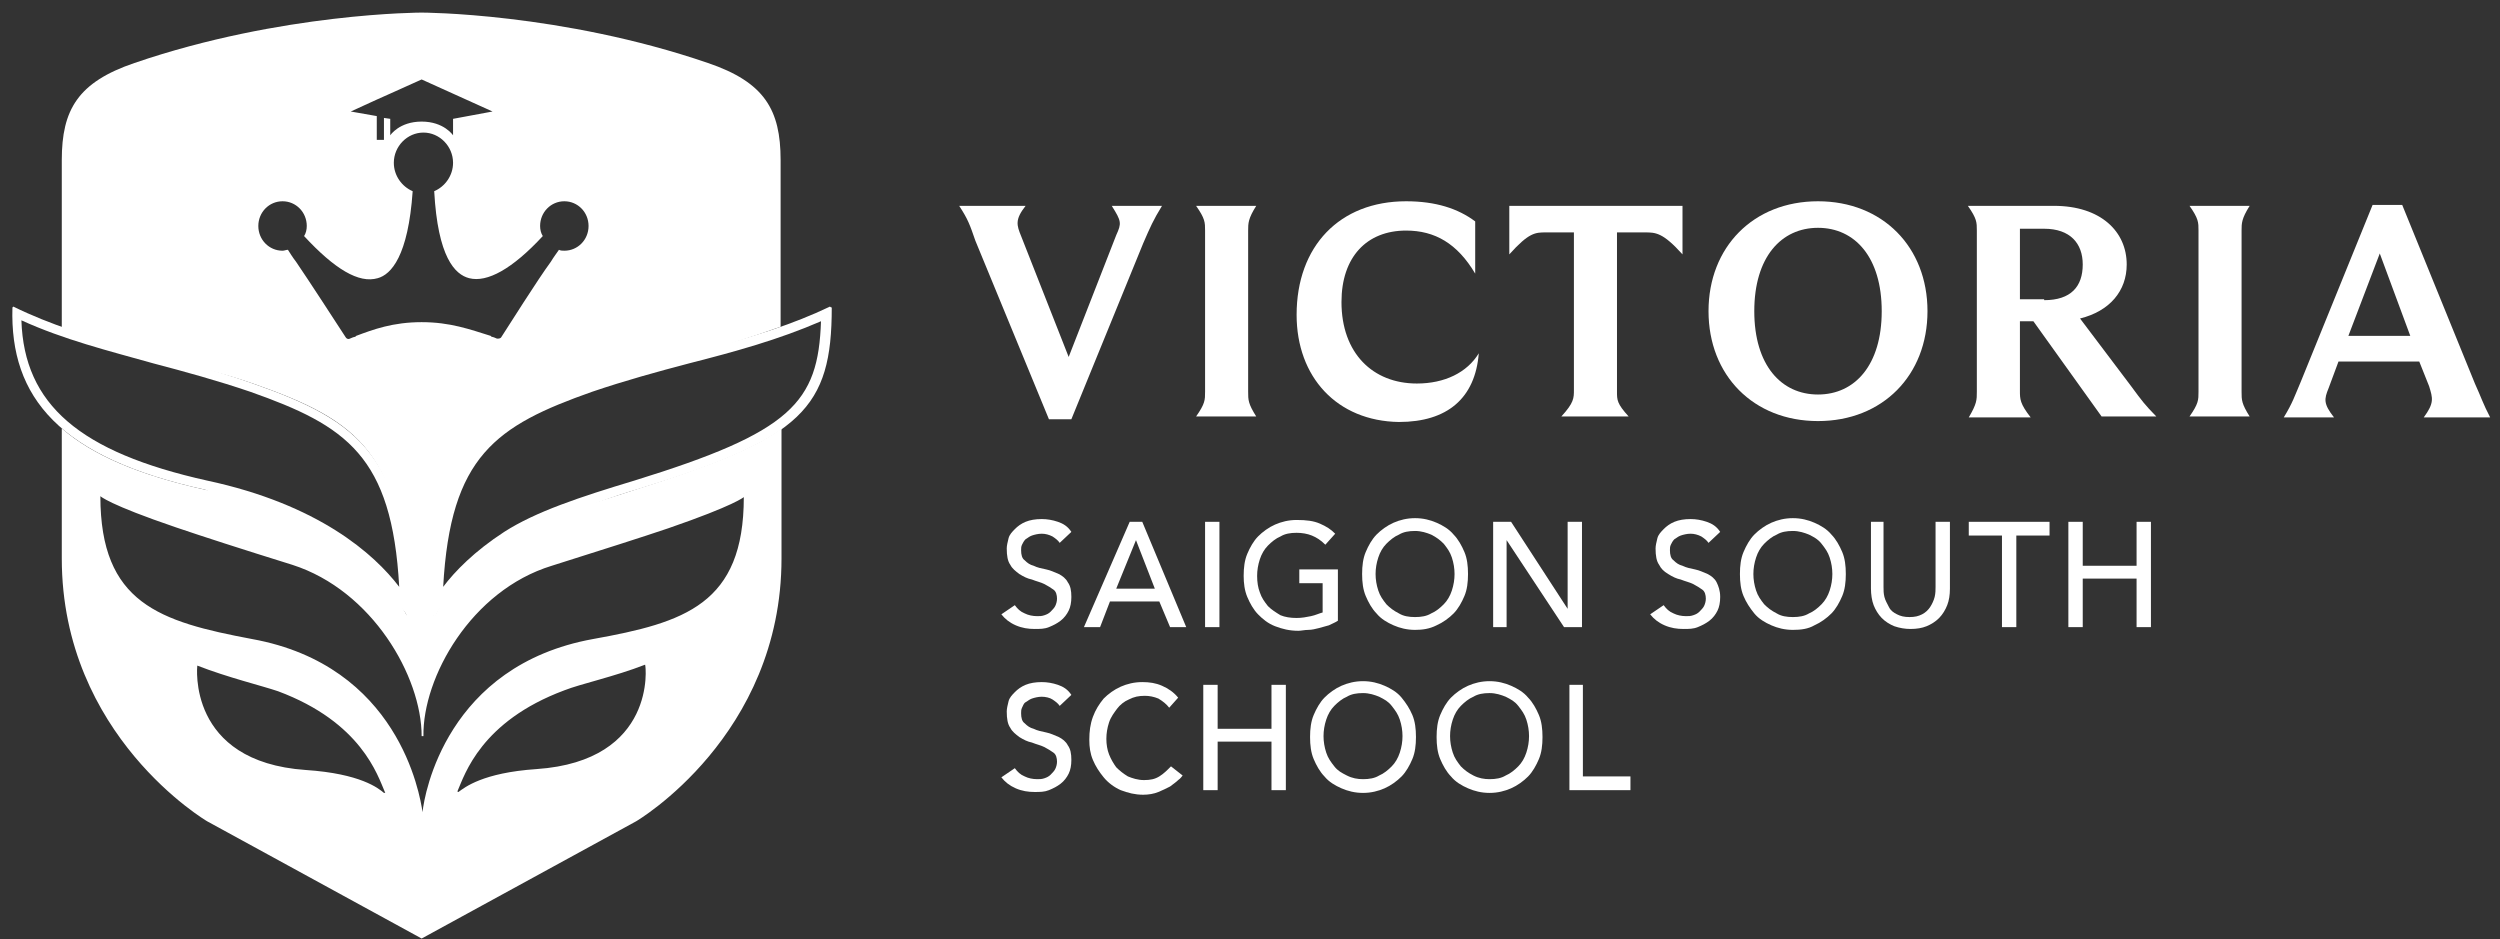 <svg width="189" height="71" viewBox="0 0 189 71" fill="none" xmlns="http://www.w3.org/2000/svg">
<rect x="0" y="0" width="189" height="71" fill="#333333" stroke="none"/>
<path d="M72.515 15.562H77.535C76.721 16.6 76.857 17.016 77.196 17.847L80.792 26.986L84.387 17.777C84.794 16.877 84.794 16.739 84.048 15.562H87.847C87.169 16.669 86.965 17.154 86.423 18.401L80.995 31.694H79.299L73.736 18.193C73.329 17.016 73.193 16.6 72.515 15.562Z" fill="white"/>
<path d="M91.104 29.617V17.431C91.104 16.808 91.104 16.531 90.425 15.562H94.971C94.36 16.531 94.36 16.877 94.36 17.431V29.617C94.36 30.24 94.36 30.517 94.971 31.486H90.425C91.104 30.517 91.104 30.24 91.104 29.617Z" fill="white"/>
<path d="M98.024 23.801C98.024 18.608 101.28 15.216 106.301 15.216C108.54 15.216 110.236 15.769 111.525 16.739V20.685C110.168 18.401 108.472 17.431 106.301 17.431C103.316 17.431 101.416 19.439 101.416 22.832C101.416 26.709 103.791 28.994 107.115 28.994C109.218 28.994 110.914 28.163 111.796 26.709C111.525 30.102 109.422 31.902 105.758 31.902C101.077 31.833 98.024 28.509 98.024 23.801Z" fill="white"/>
<path d="M114.035 15.562H127.197V19.231C125.704 17.57 125.161 17.57 124.347 17.57H122.244V29.617C122.244 30.24 122.244 30.517 123.126 31.486H118.038C118.988 30.448 118.988 30.102 118.988 29.479V17.57H116.884C116.07 17.57 115.595 17.57 114.103 19.231V15.562H114.035Z" fill="white"/>
<path d="M129.164 23.524C129.164 18.677 132.556 15.216 137.441 15.216C142.326 15.216 145.718 18.677 145.718 23.524C145.718 28.371 142.326 31.833 137.441 31.833C132.556 31.833 129.164 28.371 129.164 23.524ZM137.441 29.825C140.223 29.825 142.258 27.609 142.258 23.524C142.258 19.439 140.223 17.223 137.441 17.223C134.659 17.223 132.624 19.439 132.624 23.524C132.624 27.609 134.659 29.825 137.441 29.825Z" fill="white"/>
<path d="M149.449 29.617V17.431C149.449 16.808 149.449 16.531 148.771 15.562H155.284C158.812 15.562 160.779 17.5 160.779 19.993C160.779 22.001 159.49 23.524 157.251 24.078L161.118 29.202C161.933 30.309 162.136 30.586 163.018 31.486H158.88L153.723 24.286H152.706V29.548C152.706 30.171 152.706 30.517 153.52 31.556H148.839C149.449 30.517 149.449 30.24 149.449 29.617ZM154.538 22.693C156.573 22.693 157.455 21.655 157.455 19.993C157.455 18.401 156.505 17.293 154.538 17.293H152.706V22.624H154.538V22.693Z" fill="white"/>
<path d="M166.207 29.617V17.431C166.207 16.808 166.207 16.531 165.528 15.562H170.074C169.463 16.531 169.463 16.877 169.463 17.431V29.617C169.463 30.24 169.463 30.517 170.074 31.486H165.528C166.207 30.517 166.207 30.24 166.207 29.617Z" fill="white"/>
<path d="M173.941 28.855L179.368 15.492H181.607L187.102 28.994C187.577 30.032 187.713 30.517 188.256 31.556H183.235C184.05 30.448 183.914 30.102 183.642 29.202L182.896 27.332H176.79L176.044 29.34C175.705 30.171 175.637 30.517 176.451 31.556H172.652C173.33 30.448 173.466 29.963 173.941 28.855ZM182.218 25.393L179.911 19.162L177.537 25.393H182.218Z" fill="white"/>
<path d="M76.721 45.75C76.924 46.027 77.128 46.234 77.467 46.373C77.739 46.511 78.078 46.581 78.417 46.581C78.621 46.581 78.756 46.581 78.96 46.511C79.163 46.442 79.299 46.373 79.435 46.234C79.57 46.096 79.706 45.957 79.774 45.819C79.842 45.68 79.91 45.473 79.91 45.265C79.91 44.988 79.842 44.711 79.638 44.573C79.435 44.434 79.231 44.296 78.96 44.157C78.689 44.019 78.349 43.949 78.01 43.811C77.671 43.742 77.399 43.603 77.06 43.395C76.789 43.188 76.517 42.98 76.382 42.703C76.178 42.426 76.11 42.011 76.11 41.457C76.11 41.249 76.178 40.972 76.246 40.695C76.314 40.418 76.517 40.211 76.721 40.003C76.924 39.795 77.196 39.587 77.535 39.449C77.874 39.31 78.281 39.241 78.756 39.241C79.163 39.241 79.57 39.31 79.978 39.449C80.385 39.587 80.724 39.795 80.995 40.211L80.113 41.041C79.978 40.834 79.774 40.695 79.57 40.557C79.299 40.418 79.028 40.349 78.756 40.349C78.485 40.349 78.213 40.418 78.01 40.487C77.806 40.557 77.671 40.695 77.535 40.764C77.399 40.903 77.332 41.041 77.264 41.18C77.196 41.318 77.196 41.457 77.196 41.595C77.196 41.941 77.264 42.218 77.467 42.357C77.671 42.565 77.874 42.703 78.146 42.772C78.417 42.911 78.756 42.98 79.096 43.049C79.435 43.119 79.706 43.257 80.045 43.395C80.317 43.534 80.588 43.742 80.724 44.019C80.927 44.296 80.995 44.642 80.995 45.127C80.995 45.542 80.927 45.888 80.792 46.165C80.656 46.442 80.452 46.719 80.181 46.927C79.91 47.134 79.638 47.273 79.299 47.411C78.96 47.55 78.621 47.55 78.213 47.55C77.739 47.55 77.264 47.481 76.789 47.273C76.314 47.065 75.975 46.788 75.703 46.442L76.721 45.75Z" fill="white"/>
<path d="M85.405 39.449H86.355L89.679 47.411H88.458L87.644 45.473H83.912L83.166 47.411H81.945L85.405 39.449ZM87.305 44.503L85.88 40.834L84.387 44.503H87.305Z" fill="white"/>
<path d="M91.104 39.449H92.189V47.411H91.104V39.449Z" fill="white"/>
<path d="M101.145 42.98V46.927C100.941 47.065 100.738 47.134 100.466 47.273C100.195 47.342 99.991 47.411 99.72 47.481C99.449 47.55 99.177 47.619 98.906 47.619C98.635 47.619 98.363 47.688 98.16 47.688C97.481 47.688 96.938 47.55 96.396 47.342C95.853 47.134 95.446 46.788 95.107 46.442C94.767 46.096 94.496 45.611 94.293 45.127C94.089 44.642 94.021 44.088 94.021 43.534C94.021 42.911 94.089 42.357 94.293 41.872C94.496 41.388 94.767 40.903 95.107 40.557C95.446 40.211 95.921 39.864 96.396 39.657C96.871 39.449 97.413 39.31 98.024 39.31C98.77 39.31 99.313 39.38 99.788 39.587C100.263 39.795 100.602 40.003 100.941 40.349L100.195 41.18C99.856 40.834 99.516 40.626 99.177 40.487C98.838 40.349 98.431 40.28 98.024 40.28C97.549 40.28 97.142 40.349 96.803 40.557C96.463 40.695 96.124 40.972 95.853 41.249C95.582 41.526 95.378 41.872 95.242 42.288C95.107 42.703 95.039 43.119 95.039 43.534C95.039 44.019 95.107 44.434 95.242 44.78C95.378 45.196 95.582 45.473 95.853 45.819C96.124 46.096 96.463 46.303 96.803 46.511C97.142 46.65 97.549 46.719 98.024 46.719C98.431 46.719 98.77 46.65 99.109 46.581C99.449 46.511 99.72 46.373 99.991 46.303V44.088H98.227V43.049H101.145V42.98Z" fill="white"/>
<path d="M106.979 47.619C106.369 47.619 105.826 47.481 105.351 47.273C104.876 47.065 104.401 46.788 104.062 46.373C103.723 46.027 103.451 45.542 103.248 45.057C103.044 44.573 102.976 44.019 102.976 43.395C102.976 42.772 103.044 42.218 103.248 41.734C103.451 41.249 103.723 40.764 104.062 40.418C104.401 40.072 104.876 39.726 105.351 39.518C105.826 39.31 106.369 39.172 106.979 39.172C107.59 39.172 108.133 39.31 108.607 39.518C109.082 39.726 109.557 40.003 109.896 40.418C110.236 40.764 110.507 41.249 110.711 41.734C110.914 42.218 110.982 42.772 110.982 43.395C110.982 44.019 110.914 44.573 110.711 45.057C110.507 45.542 110.236 46.027 109.896 46.373C109.557 46.719 109.082 47.065 108.607 47.273C108.065 47.55 107.522 47.619 106.979 47.619ZM106.979 46.65C107.454 46.65 107.861 46.581 108.2 46.373C108.54 46.234 108.879 45.957 109.15 45.68C109.422 45.403 109.625 45.057 109.761 44.642C109.896 44.226 109.964 43.811 109.964 43.395C109.964 42.98 109.896 42.565 109.761 42.149C109.625 41.734 109.422 41.457 109.15 41.111C108.879 40.834 108.607 40.626 108.2 40.418C107.861 40.28 107.454 40.141 106.979 40.141C106.504 40.141 106.097 40.211 105.758 40.418C105.419 40.557 105.08 40.834 104.808 41.111C104.537 41.388 104.333 41.734 104.198 42.149C104.062 42.565 103.994 42.98 103.994 43.395C103.994 43.811 104.062 44.226 104.198 44.642C104.333 45.057 104.537 45.334 104.808 45.68C105.08 45.957 105.351 46.165 105.758 46.373C106.097 46.581 106.504 46.65 106.979 46.65Z" fill="white"/>
<path d="M112.882 39.449H114.238L118.513 46.027V39.449H119.598V47.411H118.241L113.899 40.834V47.411H112.882V39.449Z" fill="white"/>
<path d="M125.772 45.75C125.975 46.027 126.179 46.234 126.518 46.373C126.79 46.511 127.129 46.581 127.468 46.581C127.672 46.581 127.807 46.581 128.011 46.511C128.214 46.442 128.35 46.373 128.486 46.234C128.621 46.096 128.757 45.957 128.825 45.819C128.893 45.68 128.961 45.473 128.961 45.265C128.961 44.988 128.893 44.711 128.689 44.573C128.486 44.434 128.282 44.296 128.011 44.157C127.739 44.019 127.4 43.949 127.061 43.811C126.722 43.742 126.45 43.603 126.111 43.395C125.772 43.188 125.568 42.98 125.433 42.703C125.229 42.426 125.161 42.011 125.161 41.457C125.161 41.249 125.229 40.972 125.297 40.695C125.365 40.418 125.568 40.211 125.772 40.003C125.975 39.795 126.247 39.587 126.586 39.449C126.925 39.31 127.332 39.241 127.807 39.241C128.214 39.241 128.621 39.31 129.028 39.449C129.435 39.587 129.775 39.795 130.046 40.211L129.164 41.041C129.028 40.834 128.825 40.695 128.621 40.557C128.35 40.418 128.079 40.349 127.807 40.349C127.536 40.349 127.264 40.418 127.061 40.487C126.857 40.557 126.722 40.695 126.586 40.764C126.45 40.903 126.382 41.041 126.315 41.18C126.247 41.318 126.247 41.457 126.247 41.595C126.247 41.941 126.315 42.218 126.518 42.357C126.722 42.565 126.925 42.703 127.197 42.772C127.468 42.911 127.807 42.98 128.146 43.049C128.486 43.119 128.757 43.257 129.096 43.395C129.368 43.534 129.639 43.742 129.775 44.019C129.91 44.296 130.046 44.642 130.046 45.127C130.046 45.542 129.978 45.888 129.843 46.165C129.707 46.442 129.503 46.719 129.232 46.927C128.961 47.134 128.689 47.273 128.35 47.411C128.011 47.55 127.672 47.55 127.264 47.55C126.79 47.55 126.315 47.481 125.84 47.273C125.365 47.065 125.026 46.788 124.754 46.442L125.772 45.75Z" fill="white"/>
<path d="M135.541 47.619C134.931 47.619 134.388 47.481 133.913 47.273C133.438 47.065 132.963 46.788 132.624 46.373C132.285 45.957 132.013 45.542 131.81 45.057C131.606 44.573 131.539 44.019 131.539 43.395C131.539 42.772 131.606 42.218 131.81 41.734C132.013 41.249 132.285 40.764 132.624 40.418C132.963 40.072 133.438 39.726 133.913 39.518C134.388 39.31 134.931 39.172 135.541 39.172C136.152 39.172 136.695 39.31 137.17 39.518C137.645 39.726 138.119 40.003 138.459 40.418C138.798 40.764 139.069 41.249 139.273 41.734C139.476 42.218 139.544 42.772 139.544 43.395C139.544 44.019 139.476 44.573 139.273 45.057C139.069 45.542 138.798 46.027 138.459 46.373C138.119 46.719 137.645 47.065 137.17 47.273C136.695 47.55 136.152 47.619 135.541 47.619ZM135.541 46.65C136.016 46.65 136.423 46.581 136.763 46.373C137.102 46.234 137.441 45.957 137.712 45.68C137.984 45.403 138.187 45.057 138.323 44.642C138.459 44.226 138.526 43.811 138.526 43.395C138.526 42.98 138.459 42.565 138.323 42.149C138.187 41.734 137.984 41.457 137.712 41.111C137.441 40.764 137.17 40.626 136.763 40.418C136.423 40.28 136.016 40.141 135.541 40.141C135.066 40.141 134.659 40.211 134.32 40.418C133.981 40.557 133.642 40.834 133.37 41.111C133.099 41.388 132.895 41.734 132.76 42.149C132.624 42.565 132.556 42.98 132.556 43.395C132.556 43.811 132.624 44.226 132.76 44.642C132.895 45.057 133.099 45.334 133.37 45.68C133.642 45.957 133.913 46.165 134.32 46.373C134.659 46.581 135.066 46.65 135.541 46.65Z" fill="white"/>
<path d="M142.394 39.449V44.365C142.394 44.642 142.394 44.849 142.461 45.127C142.529 45.403 142.665 45.611 142.801 45.888C142.936 46.165 143.14 46.303 143.411 46.442C143.683 46.581 143.954 46.65 144.361 46.65C144.768 46.65 145.039 46.581 145.311 46.442C145.582 46.303 145.786 46.096 145.921 45.888C146.057 45.68 146.193 45.403 146.261 45.127C146.328 44.849 146.328 44.573 146.328 44.365V39.449H147.414V44.503C147.414 44.988 147.346 45.403 147.21 45.75C147.075 46.096 146.871 46.442 146.6 46.719C146.328 46.996 145.989 47.204 145.65 47.342C145.311 47.481 144.904 47.55 144.429 47.55C144.022 47.55 143.615 47.481 143.208 47.342C142.868 47.204 142.529 46.996 142.258 46.719C141.987 46.442 141.783 46.096 141.647 45.75C141.512 45.403 141.444 44.919 141.444 44.503V39.449H142.394Z" fill="white"/>
<path d="M151.349 40.487H148.839V39.449H154.945V40.487H152.434V47.411H151.349V40.487Z" fill="white"/>
<path d="M156.369 39.449H157.455V42.772H161.525V39.449H162.611V47.411H161.525V43.742H157.455V47.411H156.369V39.449Z" fill="white"/>
<path d="M76.721 58.074C76.924 58.351 77.128 58.559 77.467 58.697C77.739 58.836 78.078 58.905 78.417 58.905C78.621 58.905 78.756 58.905 78.96 58.836C79.163 58.766 79.299 58.697 79.435 58.559C79.57 58.42 79.706 58.282 79.774 58.143C79.842 58.005 79.91 57.797 79.91 57.589C79.91 57.312 79.842 57.035 79.638 56.897C79.435 56.758 79.231 56.62 78.96 56.482C78.689 56.343 78.349 56.274 78.01 56.135C77.671 56.066 77.399 55.928 77.06 55.72C76.789 55.512 76.517 55.304 76.382 55.028C76.178 54.751 76.11 54.335 76.11 53.781C76.11 53.574 76.178 53.297 76.246 53.02C76.314 52.743 76.517 52.535 76.721 52.327C76.924 52.12 77.196 51.912 77.535 51.773C77.874 51.635 78.281 51.566 78.756 51.566C79.163 51.566 79.57 51.635 79.978 51.773C80.385 51.912 80.724 52.12 80.995 52.535L80.113 53.366C79.978 53.158 79.774 53.02 79.57 52.881C79.367 52.743 79.028 52.673 78.756 52.673C78.485 52.673 78.213 52.743 78.01 52.812C77.806 52.881 77.671 53.02 77.535 53.089C77.399 53.158 77.332 53.366 77.264 53.504C77.196 53.643 77.196 53.781 77.196 53.92C77.196 54.266 77.264 54.543 77.467 54.681C77.671 54.889 77.874 55.028 78.146 55.097C78.417 55.235 78.756 55.304 79.096 55.374C79.435 55.443 79.706 55.581 80.045 55.72C80.317 55.858 80.588 56.066 80.724 56.343C80.927 56.62 80.995 56.966 80.995 57.451C80.995 57.866 80.927 58.212 80.792 58.489C80.656 58.766 80.452 59.043 80.181 59.251C79.91 59.459 79.638 59.597 79.299 59.736C78.96 59.874 78.621 59.874 78.213 59.874C77.739 59.874 77.264 59.805 76.789 59.597C76.314 59.39 75.975 59.113 75.703 58.766L76.721 58.074Z" fill="white"/>
<path d="M88.39 53.504C88.186 53.227 87.915 53.02 87.576 52.812C87.237 52.673 86.897 52.604 86.558 52.604C86.083 52.604 85.744 52.673 85.337 52.881C84.998 53.02 84.659 53.297 84.455 53.574C84.252 53.85 83.98 54.197 83.845 54.612C83.709 55.028 83.641 55.443 83.641 55.858C83.641 56.274 83.709 56.689 83.845 57.035C83.98 57.382 84.184 57.728 84.387 58.005C84.659 58.282 84.93 58.489 85.269 58.697C85.609 58.836 86.016 58.974 86.49 58.974C86.965 58.974 87.305 58.905 87.644 58.697C87.983 58.489 88.254 58.212 88.526 57.936L89.408 58.628C89.34 58.697 89.272 58.836 89.069 58.974C88.933 59.113 88.729 59.251 88.458 59.459C88.187 59.597 87.915 59.736 87.576 59.874C87.237 60.013 86.83 60.082 86.423 60.082C85.812 60.082 85.269 59.944 84.727 59.736C84.252 59.528 83.777 59.182 83.438 58.766C83.098 58.351 82.827 57.936 82.623 57.451C82.42 56.966 82.352 56.482 82.352 55.928C82.352 55.304 82.42 54.751 82.623 54.197C82.827 53.643 83.098 53.227 83.438 52.812C83.777 52.466 84.252 52.12 84.727 51.912C85.201 51.704 85.744 51.566 86.355 51.566C86.897 51.566 87.372 51.635 87.847 51.843C88.322 52.05 88.729 52.327 89.069 52.743L88.39 53.504Z" fill="white"/>
<path d="M90.968 51.773H92.054V55.097H96.124V51.773H97.21V59.736H96.124V56.066H92.054V59.736H90.968V51.773Z" fill="white"/>
<path d="M103.044 59.944C102.434 59.944 101.891 59.805 101.416 59.597C100.941 59.39 100.466 59.113 100.127 58.697C99.788 58.351 99.516 57.866 99.313 57.382C99.109 56.897 99.041 56.343 99.041 55.72C99.041 55.097 99.109 54.543 99.313 54.058C99.516 53.574 99.788 53.089 100.127 52.743C100.466 52.397 100.941 52.05 101.416 51.843C101.891 51.635 102.434 51.496 103.044 51.496C103.655 51.496 104.198 51.635 104.673 51.843C105.147 52.05 105.622 52.327 105.962 52.743C106.301 53.158 106.572 53.574 106.776 54.058C106.979 54.543 107.047 55.097 107.047 55.72C107.047 56.343 106.979 56.897 106.776 57.382C106.572 57.866 106.301 58.351 105.962 58.697C105.622 59.043 105.147 59.39 104.673 59.597C104.198 59.805 103.655 59.944 103.044 59.944ZM103.044 58.905C103.519 58.905 103.926 58.836 104.265 58.628C104.605 58.489 104.944 58.212 105.215 57.936C105.487 57.659 105.69 57.312 105.826 56.897C105.962 56.482 106.029 56.066 106.029 55.651C106.029 55.235 105.962 54.82 105.826 54.404C105.69 53.989 105.487 53.712 105.215 53.366C104.944 53.02 104.673 52.881 104.265 52.673C103.926 52.535 103.519 52.397 103.044 52.397C102.569 52.397 102.162 52.466 101.823 52.673C101.484 52.812 101.145 53.089 100.873 53.366C100.602 53.643 100.398 53.989 100.263 54.404C100.127 54.82 100.059 55.235 100.059 55.651C100.059 56.066 100.127 56.482 100.263 56.897C100.398 57.312 100.602 57.589 100.873 57.936C101.145 58.282 101.416 58.42 101.823 58.628C102.23 58.836 102.637 58.905 103.044 58.905Z" fill="white"/>
<path d="M112.61 59.944C112 59.944 111.457 59.805 110.982 59.597C110.507 59.39 110.032 59.113 109.693 58.697C109.354 58.351 109.082 57.866 108.879 57.382C108.675 56.897 108.607 56.343 108.607 55.72C108.607 55.097 108.675 54.543 108.879 54.058C109.082 53.574 109.354 53.089 109.693 52.743C110.032 52.397 110.507 52.05 110.982 51.843C111.457 51.635 112 51.496 112.61 51.496C113.221 51.496 113.764 51.635 114.238 51.843C114.713 52.05 115.188 52.327 115.528 52.743C115.867 53.089 116.138 53.574 116.342 54.058C116.545 54.543 116.613 55.097 116.613 55.72C116.613 56.343 116.545 56.897 116.342 57.382C116.138 57.866 115.867 58.351 115.528 58.697C115.188 59.043 114.713 59.39 114.238 59.597C113.764 59.805 113.221 59.944 112.61 59.944ZM112.61 58.905C113.085 58.905 113.492 58.836 113.831 58.628C114.171 58.489 114.51 58.212 114.781 57.936C115.053 57.659 115.256 57.312 115.392 56.897C115.528 56.482 115.595 56.066 115.595 55.651C115.595 55.235 115.528 54.82 115.392 54.404C115.256 53.989 115.053 53.712 114.781 53.366C114.51 53.02 114.238 52.881 113.831 52.673C113.492 52.535 113.085 52.397 112.61 52.397C112.135 52.397 111.728 52.466 111.389 52.673C111.05 52.812 110.711 53.089 110.439 53.366C110.168 53.643 109.964 53.989 109.829 54.404C109.693 54.82 109.625 55.235 109.625 55.651C109.625 56.066 109.693 56.482 109.829 56.897C109.964 57.312 110.168 57.589 110.439 57.936C110.711 58.212 110.982 58.42 111.389 58.628C111.796 58.836 112.203 58.905 112.61 58.905Z" fill="white"/>
<path d="M118.58 51.773H119.666V58.697H123.262V59.736H118.648V51.773H118.58Z" fill="white"/>
<path d="M62.067 24.286C61.863 30.448 59.828 32.664 47.955 36.333C43.817 37.58 40.492 38.687 38.118 40.211C35.879 41.665 34.387 43.188 33.505 44.365C34.047 34.464 37.507 32.179 44.767 29.617C47.209 28.786 49.719 28.094 52.094 27.471C55.622 26.571 58.878 25.671 62.067 24.286ZM62.745 23.178C57.114 25.878 50.873 26.778 44.631 28.994C36.558 31.833 32.799 34.464 32.663 46.511C32.663 46.581 32.894 46.581 32.894 46.581C32.894 46.581 32.962 46.581 32.962 46.511C33.369 45.611 35.185 43.465 38.849 41.111C41.155 39.657 44.088 38.203 48.294 36.956C60.642 33.148 62.881 30.863 62.881 23.247C62.813 23.247 62.745 23.178 62.745 23.178Z" fill="white"/>
<path d="M1.618 24.216C4.807 25.671 8.131 26.501 11.591 27.471C13.966 28.094 16.476 28.786 18.918 29.617C26.177 32.179 29.638 34.464 30.18 44.365C28.281 41.872 24.074 38.133 15.662 36.333C6.028 34.187 1.822 30.586 1.618 24.216ZM1.008 23.178L0.94 23.247C0.736 30.032 4.468 34.602 15.526 37.026C24.601 41.457 30.113 45.127 30.791 46.581L30.859 46.65C30.927 46.65 30.927 46.65 30.927 46.581C30.791 34.464 27.195 31.833 19.122 28.994C12.88 26.778 6.639 25.947 1.008 23.178Z" fill="white"/>
<path d="M44.767 29.259C49.719 27.528 54.401 26.363 59.014 24.701C59.014 17.57 59.014 12.1 59.014 12.1C59.014 8.292 57.793 6.215 53.519 4.761C42.392 0.952 31.876 0.952 31.876 0.952C31.876 0.952 21.293 0.952 10.166 4.761C5.892 6.215 4.671 8.292 4.671 12.1C4.671 12.1 4.671 17.985 4.671 25.186C9.284 26.848 14.169 27.263 19.122 28.994C27.195 31.833 30.572 34.256 30.707 46.303C30.707 46.373 30.791 46.65 30.791 46.581C30.045 45.196 26.517 39.449 15.526 37.026C10.506 35.918 6.978 34.395 4.671 32.387C4.671 35.71 4.671 39.033 4.671 42.218C4.671 55.651 15.662 62.09 15.662 62.09L31.876 70.952L48.091 62.09C48.091 62.09 59.082 55.651 59.082 42.218C59.082 39.033 59.082 35.71 59.082 32.387C56.911 33.979 53.451 35.295 48.227 36.956C44.088 38.272 40.832 39.31 38.525 40.764C34.861 43.119 33.369 45.611 32.894 46.511C32.826 46.581 32.758 46.581 32.758 46.442C32.962 34.464 36.693 32.098 44.767 29.259ZM28.484 7.53L29.57 7.045L31.876 6.007L37.236 8.43L34.251 8.984V10.23C34.251 10.23 33.572 9.192 31.876 9.192C30.18 9.192 29.502 10.23 29.502 10.23V8.984L29.027 8.915V10.576H28.484V8.776L26.517 8.43L28.484 7.53ZM29.027 59.944C28.62 59.597 27.263 58.489 23.125 58.212C14.101 57.589 14.915 50.319 14.915 50.319C17.222 51.219 19.8 51.843 21.021 52.258C27.331 54.612 28.552 58.628 29.095 59.874C29.163 59.944 29.095 59.944 29.027 59.944ZM40.56 58.143C36.49 58.42 35.133 59.528 34.658 59.874C34.59 59.874 34.59 59.874 34.59 59.805C35.133 58.559 36.354 54.543 42.663 52.189C43.885 51.704 46.463 51.15 48.769 50.25C48.837 50.319 49.651 57.52 40.56 58.143ZM41.714 42.772C45.649 41.526 48.498 40.626 50.533 39.934C55.554 38.203 56.232 37.58 56.232 37.58C56.232 45.68 51.755 47.065 44.834 48.311C33.776 50.319 32.08 60.013 31.944 61.398C31.741 60.013 30.113 50.319 19.054 48.311C12.066 46.996 7.588 45.611 7.588 37.51C7.588 37.51 8.199 38.133 13.287 39.864C15.323 40.557 18.104 41.457 22.107 42.703C28.145 44.642 31.876 51.15 31.876 55.651H32.012C31.944 51.219 35.608 44.642 41.714 42.772ZM31.876 24.355C29.705 24.355 28.213 24.909 26.924 25.393L26.856 25.463C26.788 25.463 26.585 25.532 26.449 25.601C26.313 25.671 26.177 25.601 26.11 25.463C25.567 24.632 23.328 21.17 22.378 19.785C22.107 19.439 21.903 19.093 21.768 18.885C21.632 18.885 21.496 18.954 21.361 18.954C20.343 18.954 19.529 18.123 19.529 17.085C19.529 16.046 20.343 15.216 21.361 15.216C22.378 15.216 23.192 16.046 23.192 17.085C23.192 17.362 23.125 17.639 22.989 17.847C25.296 20.339 27.127 21.447 28.552 21.032C29.57 20.755 30.859 19.37 31.198 14.454C30.384 14.108 29.773 13.277 29.773 12.307C29.773 11.061 30.791 10.023 32.012 10.023C33.233 10.023 34.251 11.061 34.251 12.307C34.251 13.277 33.64 14.108 32.826 14.454C33.098 19.439 34.387 20.755 35.472 21.032C36.829 21.378 38.729 20.339 41.035 17.847C40.9 17.639 40.832 17.362 40.832 17.085C40.832 16.046 41.646 15.216 42.663 15.216C43.681 15.216 44.495 16.046 44.495 17.085C44.495 18.123 43.681 18.954 42.663 18.954C42.528 18.954 42.392 18.954 42.257 18.885C42.121 19.093 41.849 19.439 41.646 19.785C40.628 21.17 38.457 24.632 37.914 25.463C37.847 25.601 37.711 25.601 37.575 25.601C37.44 25.532 37.236 25.463 37.168 25.463L37.1 25.393C35.54 24.909 34.047 24.355 31.876 24.355Z" fill="white"/>
</svg>
